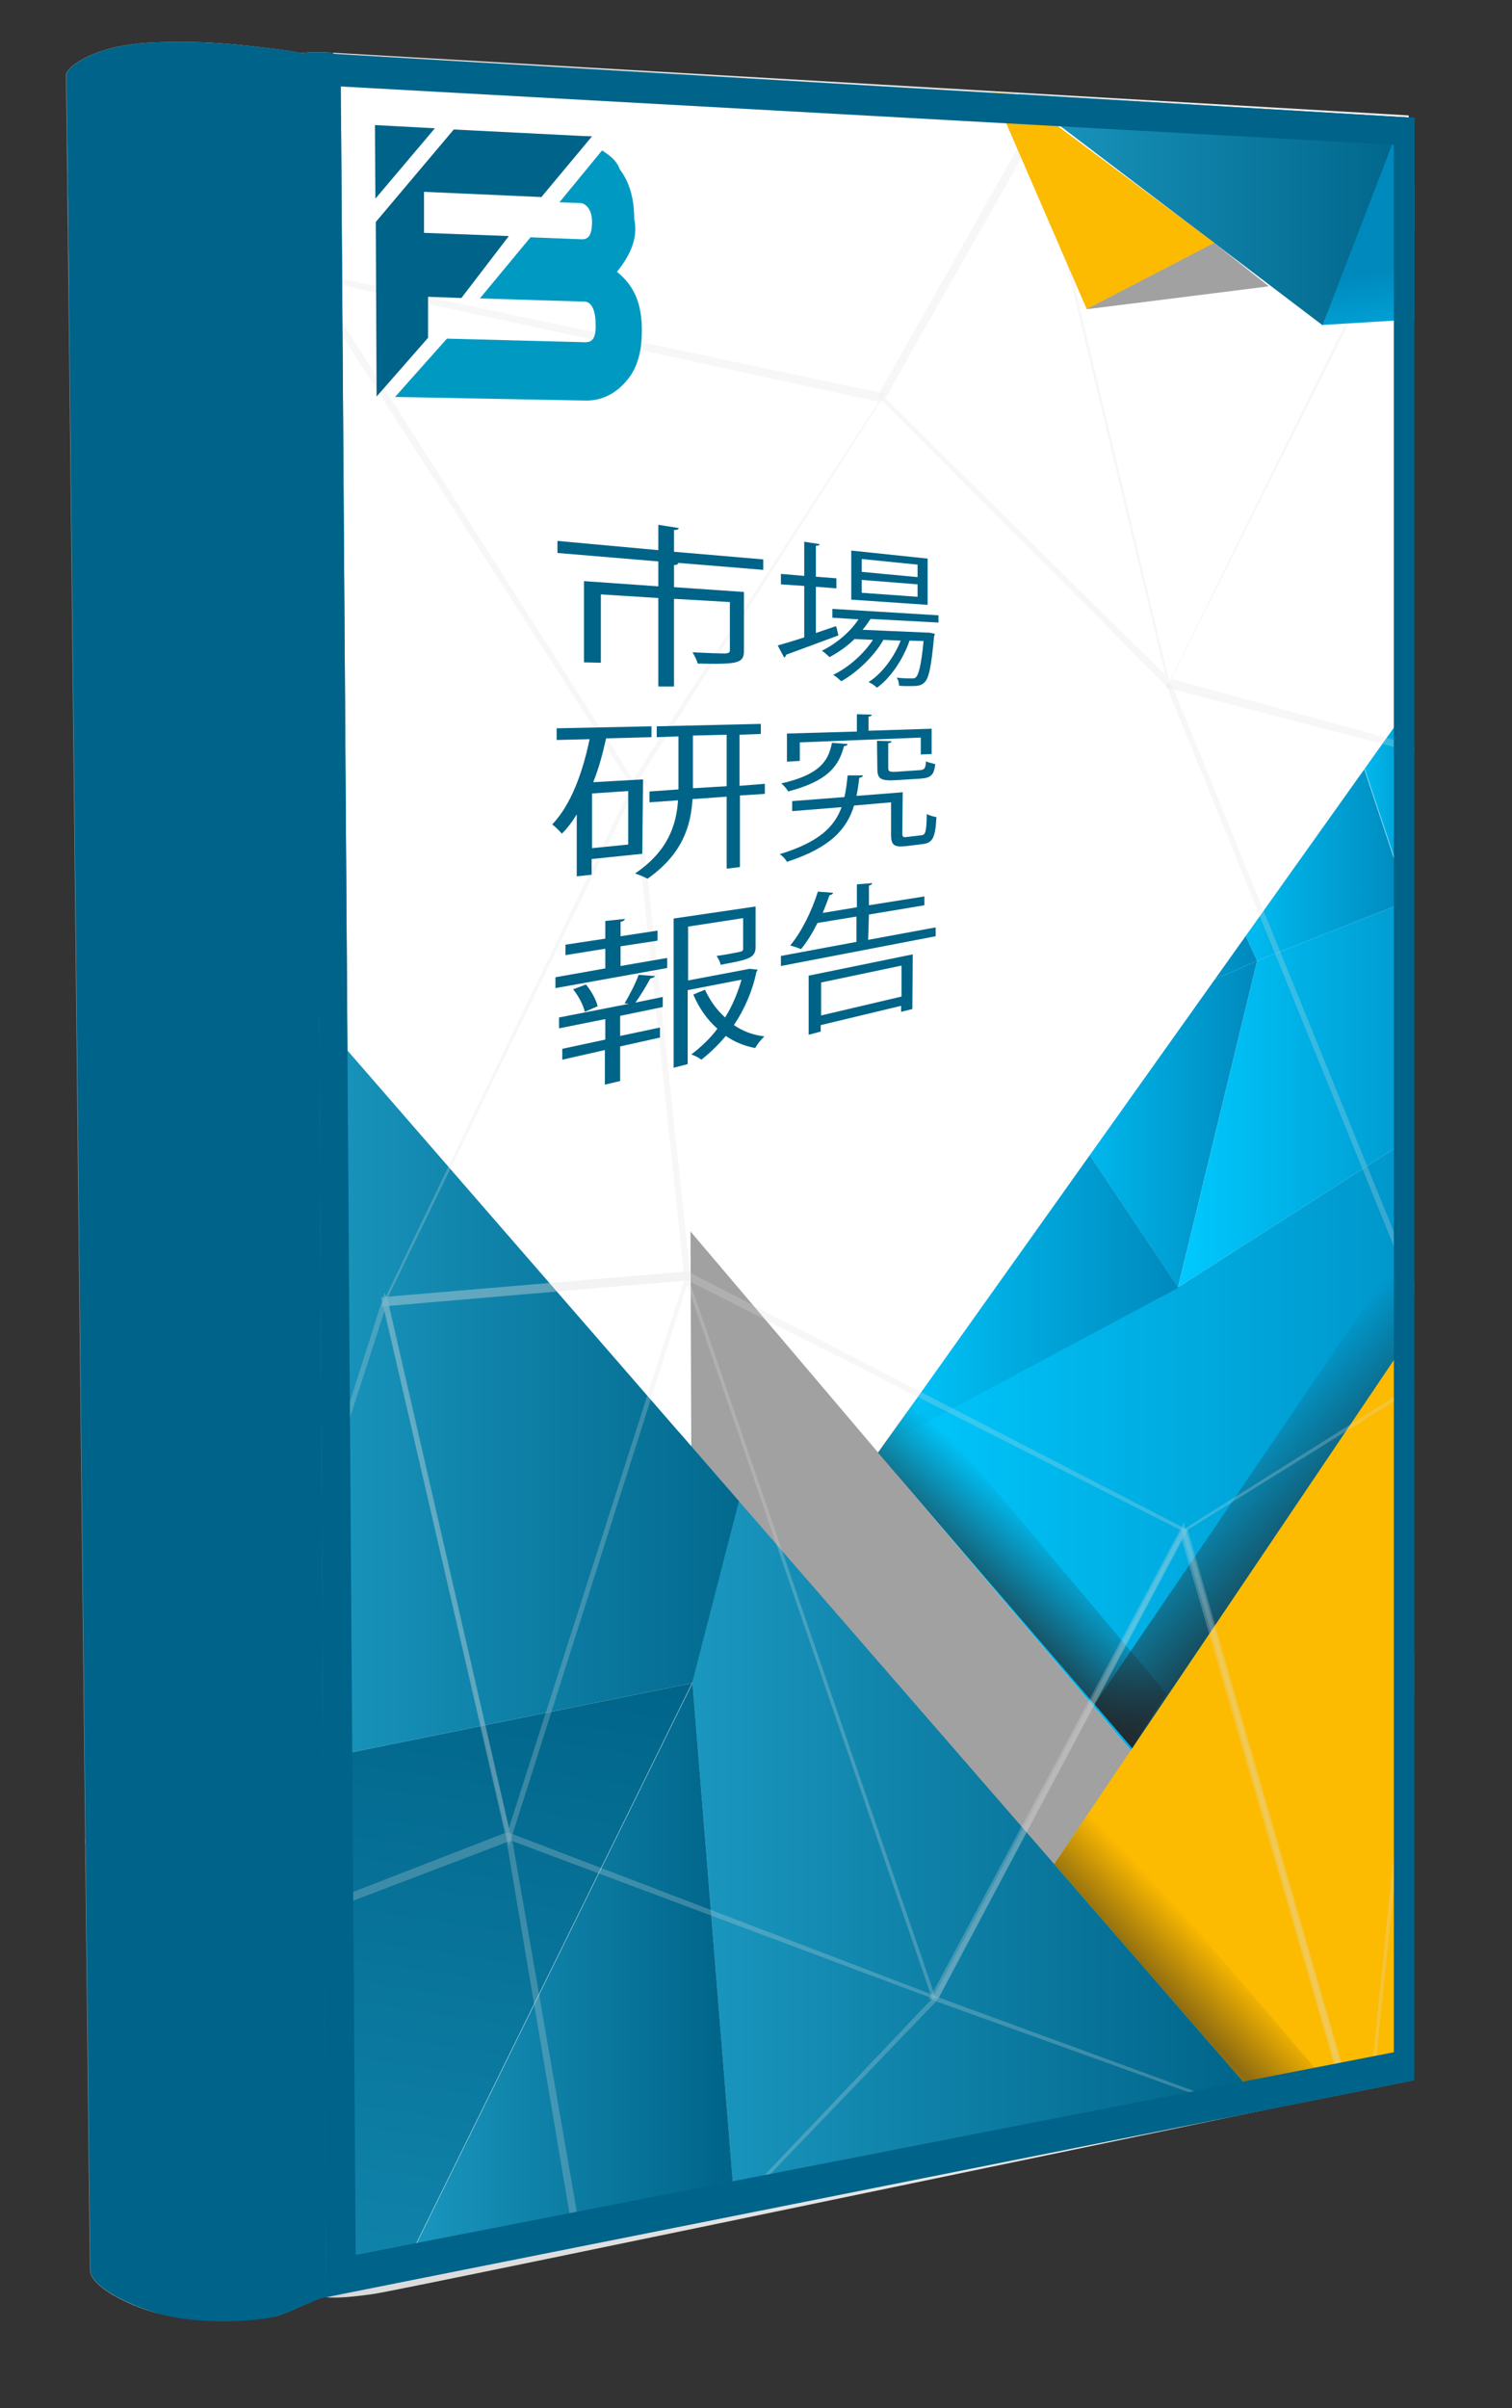<?xml version="1.0" encoding="utf-8"?>
<!-- Generator: Adobe Illustrator 27.3.1, SVG Export Plug-In . SVG Version: 6.00 Build 0)  -->
<svg version="1.1" xmlns="http://www.w3.org/2000/svg" xmlns:xlink="http://www.w3.org/1999/xlink" x="0px" y="0px"
	 viewBox="0 0 376.2 598.8" style="enable-background:new 0 0 376.2 598.8;" xml:space="preserve">
<rect x="0" y="0" width="376.2" height="598.8" fill="#333333" stroke="none"/>
<style type="text/css">
	.st0{opacity:0.4;}
	.st1{fill:url(#SVGID_1_);}
	.st2{fill:url(#SVGID_00000069392507556134051050000003998701600202253701_);}
	.st3{fill:url(#SVGID_00000106134350146123901250000001056958617837530530_);}
	.st4{fill:#006389;}
	.st5{fill:url(#SVGID_00000099620292312384429590000001170908449028237993_);}
	.st6{fill:url(#SVGID_00000156585745940375519980000014492344388705096071_);}
	.st7{fill:#FFFFFF;}
	.st8{clip-path:url(#SVGID_00000009565265259391461530000009409524782839568809_);}
	.st9{fill:url(#SVGID_00000164510053385498875300000002132074454228562878_);}
	.st10{fill:url(#SVGID_00000042714296271454158510000013737482062945113505_);}
	.st11{fill:url(#SVGID_00000088812628209186734640000014918029453935731882_);}
	.st12{fill:url(#SVGID_00000177451246419736905370000006267120776787415428_);}
	.st13{fill:url(#SVGID_00000057826363449474813640000005191420760863733400_);}
	.st14{fill:url(#SVGID_00000088845100261187468120000003881010700088475046_);}
	.st15{fill:url(#SVGID_00000029042528694290578940000009229646850035542713_);}
	.st16{fill:url(#SVGID_00000079450783859057890310000009586439680985884072_);}
	.st17{fill:url(#SVGID_00000000210190383775750270000014184183813268178080_);}
	.st18{fill:url(#SVGID_00000087392227668043480590000015924668738440287674_);}
	.st19{fill:url(#SVGID_00000093136976970453099900000017173416486074200460_);}
	.st20{fill:url(#SVGID_00000155828803385538468940000016535129612018285236_);}
	.st21{fill:url(#SVGID_00000112613599690730591820000015281361773868974227_);}
	.st22{fill:url(#SVGID_00000111903855263254404910000016626409997029565831_);}
	.st23{fill:url(#SVGID_00000109016919764143210290000011773743199799426177_);}
	.st24{fill:url(#SVGID_00000170992805172770684070000002869119809874073500_);}
	.st25{fill:url(#SVGID_00000158030546380565759530000009542359861299246503_);}
	.st26{fill:url(#SVGID_00000034088725037606269560000017889205539655290805_);}
	.st27{fill:url(#SVGID_00000018195892467276590360000000427068578401683644_);}
	.st28{fill:url(#SVGID_00000143613001189645837230000014582613321104958609_);}
	.st29{fill:url(#SVGID_00000163772240362865414960000017620192259026514083_);}
	.st30{fill:#A1A1A1;}
	.st31{fill:#FCBA00;}
	.st32{opacity:0.5;fill:url(#SVGID_00000075141903508118092280000007363197628534466985_);enable-background:new    ;}
	.st33{opacity:0.7;fill:url(#SVGID_00000071557010432357769070000004570349750757820288_);enable-background:new    ;}
	.st34{opacity:0.7;fill:url(#SVGID_00000106847484063536077890000015396775942491822234_);enable-background:new    ;}
	.st35{clip-path:url(#SVGID_00000157293518628079989670000017669047291329863863_);}
	.st36{fill:url(#SVGID_00000121989418187905367920000006870001694609026692_);}
	.st37{fill:url(#SVGID_00000171699595676712091190000003984123516181321881_);}
	.st38{fill:url(#SVGID_00000096777204526809405010000000063205073155313590_);}
	.st39{fill:url(#SVGID_00000008845330501625124820000004025777806540813711_);}
	.st40{fill:url(#SVGID_00000050637497323238672510000005217977182586433969_);}
	.st41{fill:url(#SVGID_00000145027653130789595630000010174382137846950071_);}
	.st42{fill:url(#SVGID_00000088827389846035301960000009448947108476142008_);}
	.st43{fill:url(#SVGID_00000005954106576353091330000001374282332961471639_);}
	.st44{fill:url(#SVGID_00000041287728491839150970000016830614802904777651_);}
	.st45{fill:url(#SVGID_00000129170035616231007160000000936367466664921499_);}
	.st46{fill:url(#SVGID_00000101065918082962298110000001062671346656134050_);}
	.st47{fill:url(#SVGID_00000008846618229218731660000008035040050270362022_);}
	.st48{fill:url(#SVGID_00000046336995397489518110000001058587902363509134_);}
	.st49{fill:url(#SVGID_00000137848144272191970620000003169397977205977216_);}
	.st50{fill:url(#SVGID_00000131326384431901886400000001766829379075168190_);}
	.st51{fill:url(#SVGID_00000016771251092407797640000010471917710343132576_);}
	.st52{fill:url(#SVGID_00000033327804711739262030000011806676466281748123_);}
	.st53{opacity:0.57;clip-path:url(#SVGID_00000091013128852310630600000011877222178582462363_);enable-background:new    ;}
	.st54{opacity:0.43;fill:#E2E2E1;enable-background:new    ;}
	.st55{clip-path:url(#SVGID_00000027595668411116700110000009631385396333065656_);}
	.st56{fill:url(#SVGID_00000171701209231263036110000002494869235696412344_);}
	.st57{fill:url(#SVGID_00000172438957630519075460000018012979844894531503_);}
	.st58{fill-rule:evenodd;clip-rule:evenodd;fill:#006389;}
	.st59{fill-rule:evenodd;clip-rule:evenodd;fill:#0099C1;}
	.st60{fill:url(#SVGID_00000110448340109584986930000013021863621101307790_);}
	.st61{fill:url(#SVGID_00000073693345607668052960000005927126725173227684_);}
	.st62{fill:url(#SVGID_00000116213472675770996780000000985436258671227781_);}
	.st63{fill:url(#SVGID_00000078765085478429238050000005901389921276942485_);}
	.st64{fill:url(#SVGID_00000053541765462129546620000001342796150584103555_);}
	.st65{clip-path:url(#SVGID_00000170984890622569359070000009538406971981667458_);}
	.st66{fill:url(#SVGID_00000098222422860401019560000007706999364638204833_);}
	.st67{fill:url(#SVGID_00000156566743679269324670000007133445246519288237_);}
	.st68{fill:url(#SVGID_00000177448884104782445960000001192504712927880361_);}
	.st69{fill:url(#SVGID_00000183948252378514460780000013509861251785318801_);}
	.st70{fill:url(#SVGID_00000051364193821919283090000001590269669155521190_);}
	.st71{fill:url(#SVGID_00000183217905720876635580000008526210960590733455_);}
	.st72{fill:url(#SVGID_00000091699875957961035920000013299420929508806310_);}
	.st73{fill:url(#SVGID_00000096777686720890748290000007648799762719382428_);}
	.st74{fill:url(#SVGID_00000056408607750792264680000001287244894758837425_);}
	.st75{fill:url(#SVGID_00000048484210865902729170000000527246759505313924_);}
	.st76{fill:url(#SVGID_00000024001370248409766640000006423504311564076429_);}
	.st77{fill:url(#SVGID_00000091012249846361886890000014016256560733474741_);}
	.st78{fill:url(#SVGID_00000073697647534467090550000002025863582226290355_);}
	.st79{fill:url(#SVGID_00000124853078675445917630000013545703266411655076_);}
	.st80{fill:url(#SVGID_00000025409683991094567660000008987916706032667807_);}
	.st81{fill:url(#SVGID_00000106146750291064283940000003897488536872595588_);}
	.st82{fill:url(#SVGID_00000064351102934721608510000012734489522286977415_);}
	.st83{fill:url(#SVGID_00000127728453660365077710000000542069712641494144_);}
	.st84{fill:url(#SVGID_00000091003539386404342780000005086662996415752889_);}
	.st85{fill:url(#SVGID_00000126284887428137228600000004353197507648426421_);}
	.st86{fill:url(#SVGID_00000043416898849431765300000003282783095421433769_);}
	.st87{opacity:0.5;fill:url(#SVGID_00000084503606465059101170000004978208780067540372_);enable-background:new    ;}
	.st88{opacity:0.7;fill:url(#SVGID_00000069383617316865464180000015711689169148556954_);enable-background:new    ;}
	.st89{opacity:0.7;fill:url(#SVGID_00000082354792290143602970000011808329194186265275_);enable-background:new    ;}
	.st90{clip-path:url(#SVGID_00000155144786077609932270000010191594206298985884_);}
	.st91{fill:url(#SVGID_00000117660272755294648810000013731047089981200515_);}
	.st92{fill:url(#SVGID_00000077320434434494154550000002287833111107118752_);}
	.st93{fill:url(#SVGID_00000081647233042022755410000011475742429959729830_);}
	.st94{fill:url(#SVGID_00000076575546896809110170000001976305599937405330_);}
	.st95{fill:url(#SVGID_00000010993251645732105590000016862203433199448500_);}
	.st96{fill:url(#SVGID_00000107561738799039661410000007746525748863875474_);}
	.st97{fill:url(#SVGID_00000079469583085856325340000014699316899036113822_);}
	.st98{fill:url(#SVGID_00000131359523362664898160000007947845293962815130_);}
	.st99{fill:url(#SVGID_00000173852522858474927060000006031889957400153532_);}
	.st100{fill:url(#SVGID_00000082359051045076761460000014519812442486733721_);}
	.st101{fill:url(#SVGID_00000099646211459580968050000005053419819406643099_);}
	.st102{fill:url(#SVGID_00000171695114581079777660000005692947877308436656_);}
	.st103{fill:url(#SVGID_00000106832091131368344820000002317618039394966929_);}
	.st104{fill:url(#SVGID_00000092453534387955348210000013371549378135303815_);}
	.st105{fill:url(#SVGID_00000006670956777697621490000005351178331372877237_);}
	.st106{fill:url(#SVGID_00000170255186926192138770000014128986274853147063_);}
	.st107{fill:url(#SVGID_00000108989348683895296690000017143334169271935390_);}
	.st108{opacity:0.57;clip-path:url(#SVGID_00000004522434818316674010000006331066803955459996_);enable-background:new    ;}
	.st109{clip-path:url(#SVGID_00000005258234267836970370000017300459443236694914_);}
	.st110{fill:url(#SVGID_00000148623653322697742980000010286298881192640933_);}
	.st111{fill:url(#SVGID_00000042694244401566953520000007442765922377818769_);}
	.st112{fill:url(#SVGID_00000032637983216251949720000014831185378636158869_);}
	.st113{fill:url(#SVGID_00000162337420581166428480000005194611627199025332_);}
	.st114{fill:url(#SVGID_00000121965968264355179740000006697276574987159174_);}
	.st115{fill:url(#SVGID_00000088128978648959083610000007429730658950362293_);}
	.st116{fill:url(#SVGID_00000054250890500266238600000014281340275935711378_);}
	.st117{clip-path:url(#SVGID_00000026885919680816679650000012541276250192703622_);}
	.st118{fill:url(#SVGID_00000096769441445956893510000014562956288675507096_);}
	.st119{fill:url(#SVGID_00000103236391127751211790000000380396184406126513_);}
	.st120{fill:url(#SVGID_00000040553670118009714260000005779086962242066569_);}
	.st121{fill:url(#SVGID_00000175305884586329445440000010361597477127559572_);}
	.st122{fill:url(#SVGID_00000094605664224086120460000009298673828530256546_);}
	.st123{fill:url(#SVGID_00000131366562761894628980000002216324201215747261_);}
	.st124{fill:url(#SVGID_00000071541625449276483700000012713690028816874672_);}
	.st125{fill:url(#SVGID_00000061443565702131373700000006938023278101959582_);}
	.st126{fill:url(#SVGID_00000037693310479944014960000001162253598482451867_);}
	.st127{fill:url(#SVGID_00000135660061606847856160000016545383988758360459_);}
	.st128{fill:url(#SVGID_00000008865000996653688900000013397563215578607788_);}
	.st129{fill:url(#SVGID_00000065046051715415207230000001940851725117036218_);}
	.st130{fill:url(#SVGID_00000147902588397248729820000009516474858269337229_);}
	.st131{fill:url(#SVGID_00000049184770355461782410000012741545227963685768_);}
	.st132{fill:url(#SVGID_00000149359613544555953760000013655150788709302936_);}
	.st133{fill:url(#SVGID_00000122698515360694722700000008249721226286448062_);}
	.st134{fill:url(#SVGID_00000069361218620026062340000008781306834724682124_);}
	.st135{fill:url(#SVGID_00000080893025201984222350000009007960443492138392_);}
	.st136{fill:url(#SVGID_00000047036303154220747640000003670241300037769143_);}
	.st137{fill:url(#SVGID_00000127747200629874741140000016970532514057124481_);}
	.st138{fill:url(#SVGID_00000044152397477610645950000011459966496176010681_);}
	.st139{opacity:0.5;fill:url(#SVGID_00000008139075127338691620000015885286082151892363_);enable-background:new    ;}
	.st140{opacity:0.7;fill:url(#SVGID_00000131351086884869464230000003332773481674599344_);enable-background:new    ;}
	.st141{opacity:0.7;fill:url(#SVGID_00000013186403130145798800000009066217309425790617_);enable-background:new    ;}
	.st142{clip-path:url(#SVGID_00000030478256798478766130000015689270396884600765_);}
	.st143{fill:url(#SVGID_00000139265694282607347630000018183274669667120565_);}
	.st144{fill:url(#SVGID_00000059284500586482431150000002347298847460789946_);}
	.st145{fill:url(#SVGID_00000158726327009074384540000011670755982146141119_);}
	.st146{fill:url(#SVGID_00000015331341597426785380000014809174009020278180_);}
	.st147{fill:url(#SVGID_00000078016029256633451080000005115556851681305530_);}
	.st148{fill:url(#SVGID_00000134945322376894110130000011871679769799779516_);}
	.st149{fill:url(#SVGID_00000170959182433967518440000000026109672048683670_);}
	.st150{fill:url(#SVGID_00000024705785587041293550000010809745423616638604_);}
	.st151{fill:url(#SVGID_00000078008483283336168780000002671500186850642107_);}
	.st152{fill:url(#SVGID_00000052101045129486118000000008001947874933453734_);}
	.st153{fill:url(#SVGID_00000026163574363490283520000000697769378696956322_);}
	.st154{fill:url(#SVGID_00000176014805733741787830000016822994848478156728_);}
	.st155{fill:url(#SVGID_00000029037434092076592610000005794571526913885625_);}
	.st156{fill:url(#SVGID_00000049920315504015566080000006644577633295918232_);}
	.st157{fill:url(#SVGID_00000017517632036308759410000012649886928368261017_);}
	.st158{fill:url(#SVGID_00000170994321302437874930000015989557113375371434_);}
	.st159{fill:url(#SVGID_00000114753103907392338370000003727326259633761189_);}
	.st160{opacity:0.57;clip-path:url(#SVGID_00000034792617076885277730000011970265339751933848_);enable-background:new    ;}
	.st161{clip-path:url(#SVGID_00000089545103906607550950000002711324914756450209_);}
	.st162{fill:url(#SVGID_00000109711249804868734120000007340138890451613843_);}
	.st163{fill:url(#SVGID_00000092424271143383988120000001724896281714310553_);}
	.st164{fill:url(#SVGID_00000181776911285537222090000003141338618562883487_);}
	.st165{fill:url(#SVGID_00000041272320847531172170000009326475854246610351_);}
	.st166{fill:url(#SVGID_00000182494260817766830880000002317207892195146368_);}
	.st167{fill:url(#SVGID_00000131344780868600925710000008198148669917401230_);}
	.st168{fill:url(#SVGID_00000083051622467368465550000005549798079208799883_);}
	.st169{clip-path:url(#SVGID_00000088812863212057212590000004379969689040485521_);}
	.st170{fill:url(#SVGID_00000060735231882372373950000000401948756198778029_);}
	.st171{fill:url(#SVGID_00000044857770350817554450000006071361073053843370_);}
	.st172{fill:url(#SVGID_00000168106739585632433890000000536876809447410317_);}
	.st173{fill:url(#SVGID_00000118380616146295758150000016609370316894658183_);}
	.st174{fill:url(#SVGID_00000067947109096062317590000003721100089429532042_);}
	.st175{fill:url(#SVGID_00000039814524915368213270000004270496162174980272_);}
	.st176{fill:url(#SVGID_00000176723324007790769580000008120838200792425399_);}
	.st177{fill:url(#SVGID_00000075156743739212588700000006451980115050866328_);}
	.st178{fill:url(#SVGID_00000019670282199517908440000000924952844469589684_);}
	.st179{fill:url(#SVGID_00000078043124802707957220000000139302139360101006_);}
	.st180{fill:url(#SVGID_00000083076559447444924220000017363407024277675937_);}
	.st181{fill:url(#SVGID_00000043415466957560188110000017314525345984531115_);}
	.st182{fill:url(#SVGID_00000170278694749846317360000018063486567327685037_);}
	.st183{fill:url(#SVGID_00000101065252355359687240000013823490455480852402_);}
	.st184{fill:url(#SVGID_00000160156565549591725730000001034257608790494351_);}
	.st185{fill:url(#SVGID_00000087381664598983413080000013472526099626638233_);}
	.st186{fill:url(#SVGID_00000047048039550667290990000015020341912265304728_);}
	.st187{fill:url(#SVGID_00000147200675670133983110000011623779448938968960_);}
	.st188{fill:url(#SVGID_00000012431954103384686040000015965189177742580638_);}
	.st189{fill:url(#SVGID_00000164510261532949800760000009737710551740978823_);}
	.st190{fill:url(#SVGID_00000080896333771797698030000008415256416880288437_);}
	.st191{opacity:0.5;fill:url(#SVGID_00000062193949371791550320000013490930624188631192_);enable-background:new    ;}
	.st192{opacity:0.7;fill:url(#SVGID_00000173870925717436534070000008888181164894721923_);enable-background:new    ;}
	.st193{opacity:0.7;fill:url(#SVGID_00000170264952368074139240000009613808436811284910_);enable-background:new    ;}
	.st194{clip-path:url(#SVGID_00000049909575752305235950000000592878672068503187_);}
	.st195{fill:url(#SVGID_00000100355773916771196620000002945933839557052565_);}
	.st196{fill:url(#SVGID_00000079476261291664909050000010108188026067711411_);}
	.st197{fill:url(#SVGID_00000049904744544876188050000010510189455656726709_);}
	.st198{fill:url(#SVGID_00000183209277540619093890000008750141248744001701_);}
	.st199{fill:url(#SVGID_00000044179288133742175470000009869049774719789499_);}
	.st200{fill:url(#SVGID_00000111167118146889954130000016279454032026240153_);}
	.st201{fill:url(#SVGID_00000008115237195347975320000005663677173468331455_);}
	.st202{fill:url(#SVGID_00000120530429389876513280000002825162552043889833_);}
	.st203{fill:url(#SVGID_00000027566584758710881540000015732227163303549861_);}
	.st204{fill:url(#SVGID_00000147206698436809748160000002321408400105274771_);}
	.st205{fill:url(#SVGID_00000111890103511890083260000005471527946086544554_);}
	.st206{fill:url(#SVGID_00000120539414866574211770000001326563679847978128_);}
	.st207{fill:url(#SVGID_00000124870535628290602210000017537175066122541464_);}
	.st208{fill:url(#SVGID_00000003804661317076387270000004823580285237535633_);}
	.st209{fill:url(#SVGID_00000144309524696484552410000010156981748415979162_);}
	.st210{fill:url(#SVGID_00000139294440034625084520000017582564330234876313_);}
	.st211{fill:url(#SVGID_00000060730871455953028260000009805719683185326271_);}
	.st212{opacity:0.57;clip-path:url(#SVGID_00000015344253689704778110000004890364712568081807_);enable-background:new    ;}
	.st213{clip-path:url(#SVGID_00000014595225389807894620000012058784099324703129_);}
	.st214{fill:url(#SVGID_00000059996129609725492920000009683164496998065069_);}
	.st215{fill:url(#SVGID_00000155104977776533960210000010261130563712993961_);}
	.st216{enable-background:new    ;}
	.st217{fill:#006388;}
	.st218{fill:#006389;stroke:#006389;stroke-width:2;stroke-miterlimit:10;}
</style>
<g id="Background">
</g>
<g id="Objects">
	<g>
		<g>
			<g class="st0">
				<g>
					
						<linearGradient id="SVGID_1_" gradientUnits="userSpaceOnUse" x1="19.335" y1="273.711" x2="19.37" y2="273.711" gradientTransform="matrix(1 -1.100000e-02 5.300000e-03 0.483 0.378 340.594)">
						<stop  offset="0" style="stop-color:#908E8F"/>
						<stop  offset="2.347420e-02" style="stop-color:#E1E0E1"/>
						<stop  offset="7.689580e-02" style="stop-color:#D6D6D6"/>
						<stop  offset="9.549170e-02" style="stop-color:#DDDDDD"/>
						<stop  offset="0.123" style="stop-color:#F2F2F2"/>
						<stop  offset="0.123" style="stop-color:#F2F2F2"/>
						<stop  offset="0.133" style="stop-color:#EDEDED"/>
						<stop  offset="0.146" style="stop-color:#DDDDDD"/>
						<stop  offset="0.16" style="stop-color:#C4C3C3"/>
						<stop  offset="0.164" style="stop-color:#BCBBBB"/>
						<stop  offset="0.197" style="stop-color:#DBDADB"/>
						<stop  offset="1" style="stop-color:#F1F0F1"/>
					</linearGradient>
					<path class="st1" d="M21,457.7C21,457.7,21,457.7,21,457.7c0,0.2,0.2,11.8,0.4,30C21.2,472.1,21.1,461.1,21,457.7z"/>
				</g>
				<g>
					
						<linearGradient id="SVGID_00000078763872843526130840000008018634575301611425_" gradientUnits="userSpaceOnUse" x1="16.98" y1="246.491" x2="350.033" y2="246.491" gradientTransform="matrix(1 -1.100000e-02 5.300000e-03 0.483 0.378 340.594)">
						<stop  offset="0" style="stop-color:#908E8F"/>
						<stop  offset="2.347420e-02" style="stop-color:#E1E0E1"/>
						<stop  offset="7.689580e-02" style="stop-color:#D6D6D6"/>
						<stop  offset="9.549170e-02" style="stop-color:#DDDDDD"/>
						<stop  offset="0.123" style="stop-color:#F2F2F2"/>
						<stop  offset="0.123" style="stop-color:#F2F2F2"/>
						<stop  offset="0.133" style="stop-color:#EDEDED"/>
						<stop  offset="0.146" style="stop-color:#DDDDDD"/>
						<stop  offset="0.16" style="stop-color:#C4C3C3"/>
						<stop  offset="0.164" style="stop-color:#BCBBBB"/>
						<stop  offset="0.197" style="stop-color:#DBDADB"/>
						<stop  offset="1" style="stop-color:#F1F0F1"/>
					</linearGradient>
					<path style="fill:url(#SVGID_00000078763872843526130840000008018634575301611425_);" d="M41.9,454.7
						c14.4-0.4,24.6,0.6,29.9,0.6c5.3,0,6.9,0.4,6.9,0.4s2-0.2,7.7-0.1c5.7,0.1,262.3,5.9,263.6,5.9l0-0.9c0,0-257.8-5.8-263.6-5.9
						c-5.7-0.1-7.7,0.1-7.7,0.1s-1.4-0.2-7-0.5c-5.2-0.2-15.3-1-29.8-0.6c-14.4,0.4-21,3.1-20.8,4c0,0,0,0.3,0,0.8
						C21,457.7,27.6,455.1,41.9,454.7z"/>
				</g>
			</g>
		</g>
		<g>
			<g>
				
					<linearGradient id="SVGID_00000069386949232507452230000008437631145195809978_" gradientUnits="userSpaceOnUse" x1="16.891" y1="297.65" x2="355.042" y2="297.65" gradientTransform="matrix(1 -1.100000e-02 1.100000e-02 1 -3.071 -3.469)">
					<stop  offset="0" style="stop-color:#908E8F"/>
					<stop  offset="9.567520e-02" style="stop-color:#D6D6D6"/>
					<stop  offset="0.109" style="stop-color:#DDDDDD"/>
					<stop  offset="0.123" style="stop-color:#EBEBEB"/>
					<stop  offset="0.138" style="stop-color:#E5E5E5"/>
					<stop  offset="0.156" style="stop-color:#D6D6D6"/>
					<stop  offset="0.175" style="stop-color:#BCBCBC"/>
					<stop  offset="0.176" style="stop-color:#BBBBBB"/>
					<stop  offset="0.197" style="stop-color:#DBDADB"/>
					<stop  offset="1" style="stop-color:#F1F0F1"/>
				</linearGradient>
				<path style="fill:url(#SVGID_00000069386949232507452230000008437631145195809978_);" d="M350.5,28.7l1.3,488.2
					c0,0-251.1,52.4-258.8,53.5c-7.7,1.1-10.7,1-12,0.8c-1.3-0.2-7.5,3.2-11.8,4.6c-4.3,1.4-24.2,1.3-31.5-1
					c-7.4-2.3-15.1-6.5-15.3-10.2c-0.2-3.7-5.8-544.1-6-545.9c-0.1-1.8,6.5-7.4,21.1-8.1c14.7-0.7,24.9,0.9,30.3,1.5
					c5.3,0.6,7.1,1.1,7.1,1.1s2-0.4,7.8-0.1C88.7,13.4,350.5,28.7,350.5,28.7z"/>
				<path class="st4" d="M94,567.3c-7.7,1.1-11.5,4-12.9,3.9c-1.3-0.2-7.5,3.2-11.8,4.6c-4.3,1.4-20.5,2.7-31.5-1
					c-7.3-2.4-15.1-6.5-15.3-10.2c-0.2-3.7-5.8-544.1-6-545.9c-0.1-1.8,6.5-7.4,21.1-8.1c14.7-0.7,24.9,0.9,30.3,1.5
					c5.3,0.6,7.1,1.1,7.1,1.1s2-0.4,7.8-0.1C88.7,13.4,101.6,566.2,94,567.3z"/>
				<g>
					
						<linearGradient id="SVGID_00000120551994476070023530000012042977401560962748_" gradientUnits="userSpaceOnUse" x1="19.336" y1="53.811" x2="19.37" y2="53.811" gradientTransform="matrix(1 -1.100000e-02 1.100000e-02 1 -3.071 -3.469)">
						<stop  offset="0" style="stop-color:#908E8F"/>
						<stop  offset="2.347420e-02" style="stop-color:#E1E0E1"/>
						<stop  offset="7.689580e-02" style="stop-color:#D6D6D6"/>
						<stop  offset="9.549170e-02" style="stop-color:#DDDDDD"/>
						<stop  offset="0.123" style="stop-color:#F2F2F2"/>
						<stop  offset="0.123" style="stop-color:#F2F2F2"/>
						<stop  offset="0.133" style="stop-color:#EDEDED"/>
						<stop  offset="0.146" style="stop-color:#DDDDDD"/>
						<stop  offset="0.16" style="stop-color:#C4C3C3"/>
						<stop  offset="0.164" style="stop-color:#BCBBBB"/>
						<stop  offset="0.197" style="stop-color:#DBDADB"/>
						<stop  offset="1" style="stop-color:#F1F0F1"/>
					</linearGradient>
					<path style="fill:url(#SVGID_00000120551994476070023530000012042977401560962748_);" d="M16.5,18.6
						C16.5,18.6,16.5,18.7,16.5,18.6c0,0.5,0.3,24.8,0.7,63C16.9,48.9,16.6,25.8,16.5,18.6z"/>
				</g>
				<g>
					
						<linearGradient id="SVGID_00000129916992623913365920000002919606729789571490_" gradientUnits="userSpaceOnUse" x1="19.279" y1="295.771" x2="19.37" y2="295.771" gradientTransform="matrix(1 -1.100000e-02 1.100000e-02 1 -3.071 -3.469)">
						<stop  offset="0" style="stop-color:#908E8F"/>
						<stop  offset="2.347420e-02" style="stop-color:#E1E0E1"/>
						<stop  offset="7.689580e-02" style="stop-color:#D6D6D6"/>
						<stop  offset="9.549170e-02" style="stop-color:#DDDDDD"/>
						<stop  offset="0.123" style="stop-color:#F2F2F2"/>
						<stop  offset="0.123" style="stop-color:#F2F2F2"/>
						<stop  offset="0.133" style="stop-color:#EDEDED"/>
						<stop  offset="0.146" style="stop-color:#DDDDDD"/>
						<stop  offset="0.16" style="stop-color:#C4C3C3"/>
						<stop  offset="0.164" style="stop-color:#BCBBBB"/>
						<stop  offset="0.197" style="stop-color:#DBDADB"/>
						<stop  offset="1" style="stop-color:#F1F0F1"/>
					</linearGradient>
					<path style="fill:url(#SVGID_00000129916992623913365920000002919606729789571490_);" d="M21.7,498.2
						C20.6,392.3,18.4,190,17.3,85.9C18.4,191.2,20.6,393.5,21.7,498.2z"/>
				</g>
				<g>
					<g>
						<polyline class="st7" points="346.8,36 346.8,510.3 88.5,560.7 84.8,21.5 346.8,36 						"/>
						<g>
							<g>
								<defs>
									<polygon id="SVGID_00000004514092580110362120000016596424187712046527_" points="351.1,174.9 218.5,361.2 351.1,517.4 
																			"/>
								</defs>
								<clipPath id="SVGID_00000118370753674985590430000017510365330130758554_">
									<use xlink:href="#SVGID_00000004514092580110362120000016596424187712046527_"  style="overflow:visible;"/>
								</clipPath>
								<g style="clip-path:url(#SVGID_00000118370753674985590430000017510365330130758554_);">
									
										<linearGradient id="SVGID_00000054264901597485374640000002196432155614087315_" gradientUnits="userSpaceOnUse" x1="408.487" y1="195.85" x2="365.31" y2="287.418" gradientTransform="matrix(1 0 0 -1 0 568.005)">
										<stop  offset="0" style="stop-color:#00CAFF"/>
										<stop  offset="0.435" style="stop-color:#00ACE1"/>
										<stop  offset="1" style="stop-color:#0089BD"/>
									</linearGradient>
									<path style="fill:url(#SVGID_00000054264901597485374640000002196432155614087315_);" d="M351.1,282.9l34.6,76.6
										l-10.4-93.2L351.1,282.9z"/>
									
										<linearGradient id="SVGID_00000171714625650426917470000007710322935519373751_" gradientUnits="userSpaceOnUse" x1="343.8" y1="169.12" x2="396.771" y2="169.12" gradientTransform="matrix(1 0 0 -1 0 568.005)">
										<stop  offset="0" style="stop-color:#00CAFF"/>
										<stop  offset="0.435" style="stop-color:#00ACE1"/>
										<stop  offset="1" style="stop-color:#0089BD"/>
									</linearGradient>
									<path style="fill:url(#SVGID_00000171714625650426917470000007710322935519373751_);" d="M396.8,437.8l-11-78.2l-42.6,19
										l50.8,59.6L396.8,437.8z"/>
									
										<linearGradient id="SVGID_00000042724901823889879420000002697601046346331029_" gradientUnits="userSpaceOnUse" x1="227.903" y1="350.896" x2="257.484" y2="350.896" gradientTransform="matrix(1 0 0 -1 0 568.005)">
										<stop  offset="0" style="stop-color:#00CAFF"/>
										<stop  offset="0.435" style="stop-color:#00ACE1"/>
										<stop  offset="1" style="stop-color:#0089BD"/>
									</linearGradient>
									<path style="fill:url(#SVGID_00000042724901823889879420000002697601046346331029_);" d="M257,170.3l-29.9,0.4l28.5,93.1
										L257,170.3z"/>
									
										<linearGradient id="SVGID_00000165943203199247747970000007777438475942344341_" gradientUnits="userSpaceOnUse" x1="255.86" y1="351.185" x2="296.798" y2="351.185" gradientTransform="matrix(1 0 0 -1 0 568.005)">
										<stop  offset="0" style="stop-color:#00CAFF"/>
										<stop  offset="0.435" style="stop-color:#00ACE1"/>
										<stop  offset="1" style="stop-color:#0089BD"/>
									</linearGradient>
									<path style="fill:url(#SVGID_00000165943203199247747970000007777438475942344341_);" d="M296.1,169.7l-39.1,0.6l-1.4,93.6
										L296.1,169.7z"/>
									
										<linearGradient id="SVGID_00000167358808615809549570000018340445803172861094_" gradientUnits="userSpaceOnUse" x1="332.659" y1="371.596" x2="360.389" y2="371.596" gradientTransform="matrix(1 0 0 -1 0 568.005)">
										<stop  offset="0" style="stop-color:#00CAFF"/>
										<stop  offset="0.435" style="stop-color:#00ACE1"/>
										<stop  offset="1" style="stop-color:#0089BD"/>
									</linearGradient>
									<path style="fill:url(#SVGID_00000167358808615809549570000018340445803172861094_);" d="M360.5,168.8l-28.3,0.4l18.3,54.8
										L360.5,168.8z"/>
									
										<linearGradient id="SVGID_00000029028412953070470490000011930328954859774386_" gradientUnits="userSpaceOnUse" x1="255.859" y1="330.638" x2="312.945" y2="330.638" gradientTransform="matrix(1 0 0 -1 0 568.005)">
										<stop  offset="0" style="stop-color:#00CAFF"/>
										<stop  offset="0.435" style="stop-color:#00ACE1"/>
										<stop  offset="1" style="stop-color:#0089BD"/>
									</linearGradient>
									<path style="fill:url(#SVGID_00000029028412953070470490000011930328954859774386_);" d="M255.6,263.9l57.2-25l-12.9-28.1
										L255.6,263.9z"/>
									
										<linearGradient id="SVGID_00000004514115458727576930000001077106773555332742_" gradientUnits="userSpaceOnUse" x1="255.859" y1="351.275" x2="308.172" y2="351.275" gradientTransform="matrix(1 0 0 -1 0 568.005)">
										<stop  offset="0" style="stop-color:#00CAFF"/>
										<stop  offset="0.435" style="stop-color:#00ACE1"/>
										<stop  offset="1" style="stop-color:#0089BD"/>
									</linearGradient>
									<path style="fill:url(#SVGID_00000004514115458727576930000001077106773555332742_);" d="M296.1,169.7l-40.5,94.2
										l44.3-53.1l8.3-41.3L296.1,169.7z"/>
									
										<linearGradient id="SVGID_00000120526450771126739400000016500427693037402511_" gradientUnits="userSpaceOnUse" x1="300.004" y1="343.116" x2="350.483" y2="343.116" gradientTransform="matrix(1 0 0 -1 0 568.005)">
										<stop  offset="0" style="stop-color:#00CAFF"/>
										<stop  offset="0.435" style="stop-color:#00ACE1"/>
										<stop  offset="1" style="stop-color:#0089BD"/>
									</linearGradient>
									<path style="fill:url(#SVGID_00000120526450771126739400000016500427693037402511_);" d="M312.8,238.9l37.6-14.9
										l-50.5-13.2L312.8,238.9z"/>
									
										<linearGradient id="SVGID_00000135669504977742922610000005411099011333061050_" gradientUnits="userSpaceOnUse" x1="300.004" y1="371.387" x2="350.483" y2="371.387" gradientTransform="matrix(1 0 0 -1 0 568.005)">
										<stop  offset="0" style="stop-color:#00CAFF"/>
										<stop  offset="0.435" style="stop-color:#00ACE1"/>
										<stop  offset="1" style="stop-color:#0089BD"/>
									</linearGradient>
									<path style="fill:url(#SVGID_00000135669504977742922610000005411099011333061050_);" d="M332.1,169.2l-23.9,0.4l-8.3,41.3
										l50.5,13.2L332.1,169.2z"/>
									
										<linearGradient id="SVGID_00000057144225788312603370000001942035409362223272_" gradientUnits="userSpaceOnUse" x1="255.859" y1="288.435" x2="312.945" y2="288.435" gradientTransform="matrix(1 0 0 -1 0 568.005)">
										<stop  offset="0" style="stop-color:#00CAFF"/>
										<stop  offset="0.435" style="stop-color:#00ACE1"/>
										<stop  offset="1" style="stop-color:#0089BD"/>
									</linearGradient>
									<path style="fill:url(#SVGID_00000057144225788312603370000001942035409362223272_);" d="M255.6,263.9l57.2-25l-19.7,81.2
										L255.6,263.9z"/>
									
										<linearGradient id="SVGID_00000176726810359304353580000009280548327749248414_" gradientUnits="userSpaceOnUse" x1="292.958" y1="323.514" x2="375.492" y2="323.514" gradientTransform="matrix(1 0 0 -1 0 568.005)">
										<stop  offset="0" style="stop-color:#00CAFF"/>
										<stop  offset="0.435" style="stop-color:#00ACE1"/>
										<stop  offset="1" style="stop-color:#0089BD"/>
									</linearGradient>
									<path style="fill:url(#SVGID_00000176726810359304353580000009280548327749248414_);" d="M360.5,168.8L360.5,168.8
										L350.4,224l-37.6,14.9l-19.7,81.2l58-37.2l24.2-16.6L360.5,168.8z"/>
									
										<radialGradient id="SVGID_00000056390187988655847420000001395543606132175489_" cx="-4059.519" cy="-12186.674" r="111.762" gradientTransform="matrix(1.098 0 0 -1.522 4773.935 -18135.996)" gradientUnits="userSpaceOnUse">
										<stop  offset="0" style="stop-color:#24B0E6"/>
										<stop  offset="5.300000e-02" style="stop-color:#24A8DF"/>
										<stop  offset="0.705" style="stop-color:#2A4E8C"/>
										<stop  offset="1" style="stop-color:#2C2A6B"/>
									</radialGradient>
									<path style="fill:url(#SVGID_00000056390187988655847420000001395543606132175489_);" d="M327.8,448.8l0-18.1l-15.6,20.6
										L327.8,448.8z"/>
									
										<linearGradient id="SVGID_00000023251137775615859730000004687030374412574125_" gradientUnits="userSpaceOnUse" x1="327.998" y1="128.193" x2="338.489" y2="128.193" gradientTransform="matrix(1 0 0 -1 0 568.005)">
										<stop  offset="0" style="stop-color:#00CAFF"/>
										<stop  offset="0.435" style="stop-color:#00ACE1"/>
										<stop  offset="1" style="stop-color:#0089BD"/>
									</linearGradient>
									<path style="fill:url(#SVGID_00000023251137775615859730000004687030374412574125_);" d="M338.1,447.2l-10.3-16.4l0,18.1
										L338.1,447.2z"/>
									
										<linearGradient id="SVGID_00000176746525896468594110000010589038191090641025_" gradientUnits="userSpaceOnUse" x1="327.993" y1="158.785" x2="394.078" y2="158.785" gradientTransform="matrix(1 0 0 -1 0 568.005)">
										<stop  offset="0" style="stop-color:#00CAFF"/>
										<stop  offset="0.435" style="stop-color:#00ACE1"/>
										<stop  offset="1" style="stop-color:#0089BD"/>
									</linearGradient>
									<path style="fill:url(#SVGID_00000176746525896468594110000010589038191090641025_);" d="M394,438.2l-50.8-59.6l-15.3,52.2
										l55.8,9.1L394,438.2z"/>
									
										<linearGradient id="SVGID_00000000925812432828063680000004346613503652410524_" gradientUnits="userSpaceOnUse" x1="327.994" y1="129.019" x2="383.81" y2="129.019" gradientTransform="matrix(1 0 0 -1 0 568.005)">
										<stop  offset="0" style="stop-color:#00CAFF"/>
										<stop  offset="0.435" style="stop-color:#00ACE1"/>
										<stop  offset="1" style="stop-color:#0089BD"/>
									</linearGradient>
									<path style="fill:url(#SVGID_00000000925812432828063680000004346613503652410524_);" d="M383.7,439.9l-55.8-9.1l10.3,16.4
										L383.7,439.9z"/>
									
										<linearGradient id="SVGID_00000083768114060478408100000013469103676144863872_" gradientUnits="userSpaceOnUse" x1="217.937" y1="154.679" x2="230.757" y2="154.679" gradientTransform="matrix(1 0 0 -1 0 568.005)">
										<stop  offset="0" style="stop-color:#00CAFF"/>
										<stop  offset="0.435" style="stop-color:#00ACE1"/>
										<stop  offset="1" style="stop-color:#0089BD"/>
									</linearGradient>
									<path style="fill:url(#SVGID_00000083768114060478408100000013469103676144863872_);" d="M218,466.5l12.3-2l-11.7-104.4
										l-0.8,2.2L218,466.5z"/>
									
										<linearGradient id="SVGID_00000062155388735519899680000010221329323825032126_" gradientUnits="userSpaceOnUse" x1="218.724" y1="302.568" x2="255.87" y2="302.568" gradientTransform="matrix(1 0 0 -1 0 568.005)">
										<stop  offset="0" style="stop-color:#00CAFF"/>
										<stop  offset="0.435" style="stop-color:#00ACE1"/>
										<stop  offset="1" style="stop-color:#0089BD"/>
									</linearGradient>
									<path style="fill:url(#SVGID_00000062155388735519899680000010221329323825032126_);" d="M227.1,170.8l-8.6,189.4
										l37.1-96.2L227.1,170.8z"/>
									
										<linearGradient id="SVGID_00000154414996460384531780000004910342613592609158_" gradientUnits="userSpaceOnUse" x1="218.256" y1="194.252" x2="385.848" y2="194.252" gradientTransform="matrix(1 0 0 -1 0 568.005)">
										<stop  offset="0" style="stop-color:#00CAFF"/>
										<stop  offset="0.435" style="stop-color:#00ACE1"/>
										<stop  offset="1" style="stop-color:#0089BD"/>
									</linearGradient>
									<path style="fill:url(#SVGID_00000154414996460384531780000004910342613592609158_);" d="M351.1,282.9l-58,37.2l-74.7,39.9
										l11.7,104.4l6.5-1l62.7-10.1l12.8-2.1l15.6-20.6l15.3-52.2l42.6-19L351.1,282.9z"/>
									
										<linearGradient id="SVGID_00000013189013069701726940000003943921380031223185_" gradientUnits="userSpaceOnUse" x1="218.721" y1="255.997" x2="293.313" y2="255.997" gradientTransform="matrix(1 0 0 -1 0 568.005)">
										<stop  offset="0" style="stop-color:#00CAFF"/>
										<stop  offset="0.435" style="stop-color:#00ACE1"/>
										<stop  offset="1" style="stop-color:#0089BD"/>
									</linearGradient>
									<path style="fill:url(#SVGID_00000013189013069701726940000003943921380031223185_);" d="M293.2,320.2l-37.6-56.3
										l-37.1,96.2L293.2,320.2z"/>
									
										<linearGradient id="SVGID_00000119814503825796091240000001865481574232425092_" gradientUnits="userSpaceOnUse" x1="217.431" y1="301.458" x2="227.185" y2="301.458" gradientTransform="matrix(1 0 0 -1 0 568.005)">
										<stop  offset="0" style="stop-color:#00CAFF"/>
										<stop  offset="0.435" style="stop-color:#00ACE1"/>
										<stop  offset="1" style="stop-color:#0089BD"/>
									</linearGradient>
									<path style="fill:url(#SVGID_00000119814503825796091240000001865481574232425092_);" d="M217.7,362.3l0.8-2.2l8.6-189.4
										l-9.1,0.1l-0.8,0L217.7,362.3z"/>
									
										<linearGradient id="SVGID_00000020361685724792512020000001560803030336821671_" gradientUnits="userSpaceOnUse" x1="360.343" y1="265.017" x2="399.232" y2="265.017" gradientTransform="matrix(1 0 0 -1 0 568.005)">
										<stop  offset="0" style="stop-color:#00CAFF"/>
										<stop  offset="0.435" style="stop-color:#00ACE1"/>
										<stop  offset="1" style="stop-color:#0089BD"/>
									</linearGradient>
									<path style="fill:url(#SVGID_00000020361685724792512020000001560803030336821671_);" d="M392.2,168.3l-30.2,0.4l-1.4,0
										l14.9,97.6l10.4,93.2l11,78.2l1.4-0.2l0.7-3l0-54.2l0-21.3l0.1-68.9l0-39.9l0-23.4l0-41.9l0-10.7l0-5.9L392.2,168.3z"/>
								</g>
							</g>
							<path class="st30" d="M351.1,517.4L351.1,517.4l-178.4,35.5l-0.9-246.7L351.1,517.4z"/>
							<path class="st31" d="M351.1,331.8l0,185.6l-144.6,28.8L351.1,331.8z"/>
							
								<linearGradient id="SVGID_00000098904707234067351790000003437836917806757509_" gradientUnits="userSpaceOnUse" x1="-25240.658" y1="8314.316" x2="-25228.947" y2="8326.537" gradientTransform="matrix(0 -1 1 0 -8023.433 -24744.356)">
								<stop  offset="0" style="stop-color:#231F20"/>
								<stop  offset="9.000000e-02" style="stop-color:#231F20;stop-opacity:0.91"/>
								<stop  offset="1" style="stop-color:#231F20;stop-opacity:0"/>
							</linearGradient>
							
								<path style="opacity:0.5;fill:url(#SVGID_00000098904707234067351790000003437836917806757509_);enable-background:new    ;" d="
								M271.7,449.6l-9.4,13.9l53,61L333,521L271.7,449.6z"/>
							
								<linearGradient id="SVGID_00000052814667928801769040000015845773192914284160_" gradientUnits="userSpaceOnUse" x1="328.782" y1="183.898" x2="303.507" y2="210.216" gradientTransform="matrix(1 0 0 -1 0 568.005)">
								<stop  offset="0" style="stop-color:#231F20"/>
								<stop  offset="9.000000e-02" style="stop-color:#231F20;stop-opacity:0.91"/>
								<stop  offset="1" style="stop-color:#231F20;stop-opacity:0"/>
							</linearGradient>
							
								<path style="opacity:0.7;fill:url(#SVGID_00000052814667928801769040000015845773192914284160_);enable-background:new    ;" d="
								M272.4,423.7l9.3,11l69.4-102.9l0-23.9L272.4,423.7z"/>
							
								<linearGradient id="SVGID_00000165941134529770619500000012494157889354509193_" gradientUnits="userSpaceOnUse" x1="247.233" y1="168.82" x2="262.816" y2="185.075" gradientTransform="matrix(1 0 0 -1 0 568.005)">
								<stop  offset="0" style="stop-color:#231F20"/>
								<stop  offset="9.000000e-02" style="stop-color:#231F20;stop-opacity:0.91"/>
								<stop  offset="1" style="stop-color:#231F20;stop-opacity:0"/>
							</linearGradient>
							
								<path style="opacity:0.7;fill:url(#SVGID_00000165941134529770619500000012494157889354509193_);enable-background:new    ;" d="
								M290.2,421.1l-8.5,13.6l-63.3-73.5l9.8-13.8L290.2,421.1z"/>
							<g>
								<defs>
									<polygon id="SVGID_00000137837281989909652070000017326786062802199179_" points="79.4,253.1 81.1,571.2 315.3,524.5 
																			"/>
								</defs>
								<clipPath id="SVGID_00000098933571985285804690000010269783322758158271_">
									<use xlink:href="#SVGID_00000137837281989909652070000017326786062802199179_"  style="overflow:visible;"/>
								</clipPath>
								<g style="clip-path:url(#SVGID_00000098933571985285804690000010269783322758158271_);">
									
										<linearGradient id="SVGID_00000143601850795618197300000006371756899863645109_" gradientUnits="userSpaceOnUse" x1="296.13" y1="181.853" x2="313.253" y2="181.853" gradientTransform="matrix(1 0 0 -1 0 568.005)">
										<stop  offset="0" style="stop-color:#1B99C1"/>
										<stop  offset="0.353" style="stop-color:#1185AC"/>
										<stop  offset="1" style="stop-color:#006388"/>
									</linearGradient>
									<path style="fill:url(#SVGID_00000143601850795618197300000006371756899863645109_);" d="M312.9,342.8l-17.3,86.8L313,428
										L312.9,342.8z"/>
									
										<linearGradient id="SVGID_00000062169257752326902570000016562387938675351729_" gradientUnits="userSpaceOnUse" x1="296.131" y1="126.885" x2="313.273" y2="126.885" gradientTransform="matrix(1 0 0 -1 0 568.005)">
										<stop  offset="0" style="stop-color:#1B99C1"/>
										<stop  offset="0.353" style="stop-color:#1185AC"/>
										<stop  offset="1" style="stop-color:#006388"/>
									</linearGradient>
									<path style="fill:url(#SVGID_00000062169257752326902570000016562387938675351729_);" d="M313,428l-17.4,1.6l17.4,24.7
										L313,428z"/>
									
										<linearGradient id="SVGID_00000150076012831380974750000000353696732802545817_" gradientUnits="userSpaceOnUse" x1="250.882" y1="196.262" x2="296.15" y2="196.262" gradientTransform="matrix(1 0 0 -1 0 568.005)">
										<stop  offset="0" style="stop-color:#1B99C1"/>
										<stop  offset="0.353" style="stop-color:#1185AC"/>
										<stop  offset="1" style="stop-color:#006388"/>
									</linearGradient>
									<path style="fill:url(#SVGID_00000150076012831380974750000000353696732802545817_);" d="M250.9,335.6l44.6,93.9L282.4,314
										L250.9,335.6z"/>
									
										<linearGradient id="SVGID_00000079447185195515583100000010202960973111519671_" gradientUnits="userSpaceOnUse" x1="282.516" y1="206.257" x2="313.191" y2="206.257" gradientTransform="matrix(1 0 0 -1 0 568.005)">
										<stop  offset="0" style="stop-color:#00CAFF"/>
										<stop  offset="0.435" style="stop-color:#00ACE1"/>
										<stop  offset="1" style="stop-color:#0089BD"/>
									</linearGradient>
									<path style="fill:url(#SVGID_00000079447185195515583100000010202960973111519671_);" d="M312.9,294l-30.5,20l13.2,115.6
										l17.3-86.8L312.9,294z"/>
									
										<linearGradient id="SVGID_00000038395233395061512080000012796106828087967108_" gradientUnits="userSpaceOnUse" x1="199.683" y1="268.57" x2="250.879" y2="268.57" gradientTransform="matrix(1 0 0 -1 0 568.005)">
										<stop  offset="0" style="stop-color:#1B99C1"/>
										<stop  offset="0.353" style="stop-color:#1185AC"/>
										<stop  offset="1" style="stop-color:#006388"/>
									</linearGradient>
									<path style="fill:url(#SVGID_00000038395233395061512080000012796106828087967108_);" d="M199.1,282.5l51.8,53.1l-1.7-72.4
										L199.1,282.5z"/>
									
										<linearGradient id="SVGID_00000087401072549005681100000004781623657025360553_" gradientUnits="userSpaceOnUse" x1="249.263" y1="268.57" x2="282.545" y2="268.57" gradientTransform="matrix(1 0 0 -1 0 568.005)">
										<stop  offset="0" style="stop-color:#1B99C1"/>
										<stop  offset="0.353" style="stop-color:#1185AC"/>
										<stop  offset="1" style="stop-color:#006388"/>
									</linearGradient>
									<path style="fill:url(#SVGID_00000087401072549005681100000004781623657025360553_);" d="M250.9,335.6l31.4-21.7
										l-33.2-50.7L250.9,335.6z"/>
									
										<linearGradient id="SVGID_00000152979547823801487710000007385171500140134548_" gradientUnits="userSpaceOnUse" x1="249.263" y1="314.361" x2="282.545" y2="314.361" gradientTransform="matrix(1 0 0 -1 0 568.005)">
										<stop  offset="0" style="stop-color:#1B99C1"/>
										<stop  offset="0.353" style="stop-color:#1185AC"/>
										<stop  offset="1" style="stop-color:#006388"/>
									</linearGradient>
									<path style="fill:url(#SVGID_00000152979547823801487710000007385171500140134548_);" d="M261.8,193.3L261.8,193.3
										l-12.6,69.9l33.2,50.7L261.8,193.3z"/>
									
										<linearGradient id="SVGID_00000034049037279877310980000002604737574875562426_" gradientUnits="userSpaceOnUse" x1="225.629" y1="339.717" x2="262.075" y2="339.717" gradientTransform="matrix(1 0 0 -1 0 568.005)">
										<stop  offset="0" style="stop-color:#1B99C1"/>
										<stop  offset="0.353" style="stop-color:#1185AC"/>
										<stop  offset="1" style="stop-color:#006388"/>
									</linearGradient>
									<path style="fill:url(#SVGID_00000034049037279877310980000002604737574875562426_);" d="M261.8,193.3l-36.3,1l23.7,69
										L261.8,193.3z"/>
									
										<linearGradient id="SVGID_00000091708806714870664650000007809198762012486558_" gradientUnits="userSpaceOnUse" x1="182.473" y1="302.867" x2="249.266" y2="302.867" gradientTransform="matrix(1 0 0 -1 0 568.005)">
										<stop  offset="0" style="stop-color:#1B99C1"/>
										<stop  offset="0.353" style="stop-color:#1185AC"/>
										<stop  offset="1" style="stop-color:#006388"/>
									</linearGradient>
									<path style="fill:url(#SVGID_00000091708806714870664650000007809198762012486558_);" d="M199.1,282.5l50.1-19.3L182,247.8
										L199.1,282.5z"/>
									
										<linearGradient id="SVGID_00000149344908498891850260000009305611372659612054_" gradientUnits="userSpaceOnUse" x1="182.473" y1="339.237" x2="249.266" y2="339.237" gradientTransform="matrix(1 0 0 -1 0 568.005)">
										<stop  offset="0" style="stop-color:#1B99C1"/>
										<stop  offset="0.353" style="stop-color:#1185AC"/>
										<stop  offset="1" style="stop-color:#006388"/>
									</linearGradient>
									<path style="fill:url(#SVGID_00000149344908498891850260000009305611372659612054_);" d="M225.5,194.3l-32.6,0.9L182,247.8
										l67.2,15.5L225.5,194.3z"/>
									
										<linearGradient id="SVGID_00000080178038687244898950000018285679186027859343_" gradientUnits="userSpaceOnUse" x1="264.586" y1="365.297" x2="313.049" y2="365.297" gradientTransform="matrix(1 0 0 -1 0 568.005)">
										<stop  offset="0" style="stop-color:#1B99C1"/>
										<stop  offset="0.353" style="stop-color:#1185AC"/>
										<stop  offset="1" style="stop-color:#006388"/>
									</linearGradient>
									<path style="fill:url(#SVGID_00000080178038687244898950000018285679186027859343_);" d="M312.8,200.2l0-8.2l-9.1,0.2
										l-39.5,1l48.6,20.2L312.8,200.2z"/>
									
										<linearGradient id="SVGID_00000161618349808944798600000014766766660028821155_" gradientUnits="userSpaceOnUse" x1="282.516" y1="278.81" x2="313.153" y2="278.81" gradientTransform="matrix(1 0 0 -1 0 568.005)">
										<stop  offset="0" style="stop-color:#1B99C1"/>
										<stop  offset="0.353" style="stop-color:#1185AC"/>
										<stop  offset="1" style="stop-color:#006388"/>
									</linearGradient>
									<path style="fill:url(#SVGID_00000161618349808944798600000014766766660028821155_);" d="M312.8,264.4L282.4,314l30.5-20
										L312.8,264.4z"/>
									
										<linearGradient id="SVGID_00000168810472183016235880000014887663046461716384_" gradientUnits="userSpaceOnUse" x1="98.787" y1="74.936" x2="183.102" y2="74.936" gradientTransform="matrix(1 0 0 -1 0 568.005)">
										<stop  offset="0" style="stop-color:#1B99C1"/>
										<stop  offset="0.353" style="stop-color:#1185AC"/>
										<stop  offset="1" style="stop-color:#006388"/>
									</linearGradient>
									<path style="fill:url(#SVGID_00000168810472183016235880000014887663046461716384_);" d="M183,550.9l-10.7-132.4
										L98.8,567.7L183,550.9z"/>
									
										<linearGradient id="SVGID_00000054263938190727829190000000120437410580495521_" gradientUnits="userSpaceOnUse" x1="167.965" y1="151.31" x2="315.158" y2="151.31" gradientTransform="matrix(1 0 0 -1 0 568.005)">
										<stop  offset="0" style="stop-color:#1B99C1"/>
										<stop  offset="0.353" style="stop-color:#1185AC"/>
										<stop  offset="1" style="stop-color:#006388"/>
									</linearGradient>
									<path style="fill:url(#SVGID_00000054263938190727829190000000120437410580495521_);" d="M313,454.3l-17.4-24.7l-44.6-93.9
										l-51.8-53.1l-31.4,76.6l4.5,59.4L183,550.9l16.9-3.4l19.9-4l13.9-2.8l59-11.8l13.6-2.7l3-0.6l3-0.6l3-0.6L313,454.3z"/>
									
										<linearGradient id="SVGID_00000134939310765983718250000010619041534487369109_" gradientUnits="userSpaceOnUse" x1="86.324" y1="-99.021" x2="126.168" y2="164.659" gradientTransform="matrix(1 0 0 -1 0 568.005)">
										<stop  offset="0" style="stop-color:#1B99C1"/>
										<stop  offset="0.353" style="stop-color:#1185AC"/>
										<stop  offset="1" style="stop-color:#006388"/>
									</linearGradient>
									<path style="fill:url(#SVGID_00000134939310765983718250000010619041534487369109_);" d="M72.8,438.7l-0.9,3.5l0.7,130.7
										l17.8-3.5l8.3-1.7l73.5-149.2L72.8,438.7z"/>
									
										<linearGradient id="SVGID_00000092423407623936053530000001369051193002548914_" gradientUnits="userSpaceOnUse" x1="70.859" y1="249.329" x2="199.242" y2="249.329" gradientTransform="matrix(1 0 0 -1 0 568.005)">
										<stop  offset="0" style="stop-color:#1B99C1"/>
										<stop  offset="0.353" style="stop-color:#1185AC"/>
										<stop  offset="1" style="stop-color:#006388"/>
									</linearGradient>
									<path style="fill:url(#SVGID_00000092423407623936053530000001369051193002548914_);" d="M182,247.8l10.9-52.6l-15.4,0.4
										l-52.1,1.4L84.8,198l-0.9,0l-11.4,0.3l-1.9,0.1l1.3,243.8l0.9-3.5l99.4-20.2l12.7-49.3l14.1-86.7L182,247.8z"/>
									
										<linearGradient id="SVGID_00000074402339470521853010000018197960115675864751_" gradientUnits="userSpaceOnUse" x1="262.42" y1="314.393" x2="313.15" y2="314.393" gradientTransform="matrix(1 0 0 -1 0 568.005)">
										<stop  offset="0" style="stop-color:#1B99C1"/>
										<stop  offset="0.353" style="stop-color:#1185AC"/>
										<stop  offset="1" style="stop-color:#006388"/>
									</linearGradient>
									<path style="fill:url(#SVGID_00000074402339470521853010000018197960115675864751_);" d="M312.8,213.4l-48.6-20.2l-2.4,0.1
										L282.4,314l30.5-49.5L312.8,213.4z"/>
								</g>
							</g>
							<g>
								<defs>
									<polygon id="SVGID_00000049184223483593516980000017862580696653657022_" points="79.1,13.1 351.9,29.3 351.9,517.2 
										82,571 									"/>
								</defs>
								<clipPath id="SVGID_00000148644945007067523460000015942552742254175117_">
									<use xlink:href="#SVGID_00000049184223483593516980000017862580696653657022_"  style="overflow:visible;"/>
								</clipPath>
								
									<g style="opacity:0.57;clip-path:url(#SVGID_00000148644945007067523460000015942552742254175117_);enable-background:new    ;">
									<path class="st54" d="M233.6,496.7l-1.6,0.3L294,380.6l-123-62.3l0-2.2l124.5,64.3l0,0L233.6,496.7z"/>
									<path class="st54" d="M340.3,536.4l-1.5-0.7l-107.7-38.7l0.8-1.2l62.8-117.4l0,1C294.8,379.5,340.3,536.4,340.3,536.4z
										 M233.6,496.7l104.6,38.3L294,382.7L233.6,496.7z M41.4,490.3l1-1.3l53.3-167.6l0.9,2.2l30.8,134.2l-0.9,0.1
										C126.6,457.9,41.4,490.3,41.4,490.3z M95.7,325.9L43.3,487.7l82.3-31.9C125.6,455.9,95.7,325.9,95.7,325.9z"/>
									<path class="st54" d="M171.9,318.3l-77.1,6.6l63.6-132.1L171.9,318.3z M96.6,322.4l73.5-6.2l-12.6-119
										C157.5,197.2,96.6,322.4,96.6,322.4z M339.6,538.6l-45.6-158l66.4-41.8l0,1C360.5,339.8,339.6,538.6,339.6,538.6z
										 M295.5,380.4l44,152.2L359,340.9L295.5,380.4z"/>
									<path class="st54" d="M157.5,196.1L157.5,196.1l-82.9-129l145.7,30.8L157.5,196.1z M78.4,69.5l79.1,124.3l61.1-93.9
										L78.4,69.5z"/>
									<path class="st54" d="M291.5,171.9l-72.8-73l0-1.1L257.6,29l0,1.1C257.6,30,291.5,171.9,291.5,171.9z M220.3,99l69.6,68.8
										L257.6,33.2L220.3,99z"/>
									<path class="st54" d="M365.5,190.6l-75.6-19.7l0.8-1l61.2-124.4L365.5,190.6z M291.5,168.8l72.6,19.9L351.1,49.4
										L291.5,168.8z"/>
									<path class="st54" d="M359,339.9l-69.1-170.1l1.5,0l69,170L359,339.9z M147.6,586.4l0-1.1l-21.9-129.5l0.9-0.1l107,40.9
										l-0.8,1.2L147.6,586.4z M127.5,457.8l21.9,126l82.6-86.9C231.9,496.9,127.5,457.8,127.5,457.8z"/>
									<path class="st54" d="M231.9,496.9L171,319.4L126.6,459L94.8,322.6l75.4-6.4l0-1.1l0.9,2.1l61.7,179.6
										C232.8,496.8,231.9,496.9,231.9,496.9z M96.7,324.7l29.9,129.9l43.6-136.2C170.2,318.4,96.7,324.7,96.7,324.7z"/>
								</g>
							</g>
							<g>
								<defs>
									<polygon id="SVGID_00000087402957370674205740000010272905794711128496_" points="230,22 351.9,29.3 351.9,114.7 
										230.2,113.1 									"/>
								</defs>
								<clipPath id="SVGID_00000011020249979499946060000002823179487126874810_">
									<use xlink:href="#SVGID_00000087402957370674205740000010272905794711128496_"  style="overflow:visible;"/>
								</clipPath>
								<g style="clip-path:url(#SVGID_00000011020249979499946060000002823179487126874810_);">
									
										<linearGradient id="SVGID_00000150822680058352751240000000124049041853087123_" gradientUnits="userSpaceOnUse" x1="252.254" y1="518.892" x2="354.579" y2="518.892" gradientTransform="matrix(1 0 0 -1 0 568.005)">
										<stop  offset="0" style="stop-color:#1B99C1"/>
										<stop  offset="0.353" style="stop-color:#1185AC"/>
										<stop  offset="1" style="stop-color:#006388"/>
									</linearGradient>
									<path style="fill:url(#SVGID_00000150822680058352751240000000124049041853087123_);" d="M251.9,22.3l77.2,58.6l25.6-63.5
										L251.9,22.3z"/>
									
										<linearGradient id="SVGID_00000061462561428397479370000018221430725419392387_" gradientUnits="userSpaceOnUse" x1="353.577" y1="466.258" x2="348.759" y2="501.385" gradientTransform="matrix(1 0 0 -1 0 568.005)">
										<stop  offset="0" style="stop-color:#00CAFF"/>
										<stop  offset="0.435" style="stop-color:#00ACE1"/>
										<stop  offset="1" style="stop-color:#0089BD"/>
									</linearGradient>
									<path style="fill:url(#SVGID_00000061462561428397479370000018221430725419392387_);" d="M356.2,10.4l15.7,67.8l-42.8,2.6"
										/>
									<path class="st31" d="M244.7,17.6l25.7,59.3l31.8-16.5L244.7,17.6z"/>
									<path class="st30" d="M315.7,71.2l-45.4,5.7l31.8-16.5L315.7,71.2z"/>
								</g>
							</g>
							<g>
								<path class="st4" d="M346.8,36l0,474.3L88.5,560.7L84.8,21.5L346.8,36 M351.9,29.3L78.1,13.1l3,558.1l270.8-53.9V29.3
									L351.9,29.3z"/>
								<path class="st58" d="M93.4,49.4l-0.1-18.3l14.9,0.8L93.4,49.4z M93.7,98.6L93.7,98.6l-0.2-43.4l19.4-23l31.7,1.6l2.7,0.1
									L134.7,49l-29.2-1.3l0,10.2l21.1,0.8l-11.8,15.4l-8.3-0.3l0,10.2l0,0L93.7,98.6L93.7,98.6z"/>
							</g>
							<path class="st59" d="M153.5,67.6c4.4,3.5,6.2,8,6.2,14.6c0,4.4-0.8,8.8-3.5,12.1c-2.6,3.3-6.2,5.4-10.6,5.3l-47.3-0.9
								l12.9-14.5l34.4,0.9c1.8,0,2.7-1,2.6-4.4c0-3.3-0.9-5.6-2.7-5.7l-26.1-0.8L132,59l12.6,0.5c1.8,0.1,2.7-1,2.7-4.4
								c0-3.3-1.8-4.5-2.7-4.6l-5.4-0.2l10.6-12.9c1.8,1.2,3.6,2.4,4.4,4.7c2.7,3.5,3.6,7.9,3.6,12.4
								C158.8,58.9,157,63.3,153.5,67.6L153.5,67.6z"/>
						</g>
					</g>
					<g>
						<defs>
							<polygon id="SVGID_00000176729671776962535670000018240235917138084284_" points="351.9,515.8 81.4,569.9 78.1,13.1 
								350.5,28.7 							"/>
						</defs>
						<clipPath id="SVGID_00000004518329539020335520000016646999735663648660_">
							<use xlink:href="#SVGID_00000176729671776962535670000018240235917138084284_"  style="overflow:visible;"/>
						</clipPath>
					</g>
				</g>
			</g>
		</g>
	</g>
	<g>
		<g>
			<path class="st217" d="M189.9,139.1l0,2.6l-21.9-1.8l0,0l0.8,0.1c-0.1,0.3-0.4,0.5-1.1,0.5l0,5.5l17.4,1.2l0,14.6
				c0,3.2-1.6,3.4-11.5,3.2c-0.2-0.8-0.8-2-1.3-2.8c3.9,0.2,7.1,0.3,8.1,0.3c0.9-0.1,1.2-0.2,1.2-0.8l0-12l-13.9-0.8l0,21.8l-3.9,0
				l0-22l-14.3-0.9l0,17l-4.2-0.1l0-20.2l18.5,1.3l0-6.2l-25.1-2.1l0-3l25.1,2.3l0-6.3l5.1,0.8c-0.1,0.3-0.4,0.5-1.2,0.5l0,5.4
				L189.9,139.1z"/>
			<path class="st217" d="M203,157.4l5-1.7c0.1,0.2,0.2,0.5,0.6,2.3c-4.6,1.7-9.7,3.6-13,4.8c0,0.3-0.2,0.5-0.5,0.7l-1.6-3
				c1.8-0.5,4.1-1.2,6.6-2l0-12.8l-5.8-0.4l0-2.6l5.8,0.5l0-8.5l3.8,0.6c0,0.3-0.3,0.4-0.9,0.4l0,7.7l5.1,0.4l0,2.5l-5.1-0.4
				L203,157.4z M233.5,154.8l-16.9-0.9c-0.6,0.9-1.2,1.8-2,2.7l16.1,0.7l0.5,0l1.4,0.3l-0.2,0.7c-0.7,7.6-1.3,10.4-2.4,11.4
				c-0.9,0.9-1.9,0.9-4,0.9c-0.7,0-1.5,0-2.3-0.1c0-0.6-0.2-1.5-0.6-2c1.6,0.2,3,0.2,3.6,0.2c0.6,0,0.9,0,1.2-0.3
				c0.7-0.7,1.3-3,1.9-9l-3.5-0.1c-1.5,4.4-4.6,9.2-8.1,11.7c-0.5-0.5-1.4-1.1-2.1-1.4c3.4-2.1,6.4-6.3,8-10.3l-4.3-0.2
				c-2.2,3.9-6.4,8-10.5,10.3c-0.5-0.5-1.3-1.2-2-1.6c3.8-1.8,7.6-5.2,9.9-8.7l-4.6-0.2c-1.8,1.8-4,3.3-6.2,4.5
				c-0.4-0.4-1.3-1.2-1.9-1.6c3.5-1.7,7-4.6,9.1-7.8l-6.5-0.4l0-2.2l26.4,1.6L233.5,154.8z M230.8,138.9l0,11.5l-19-1.3l0-12.2
				L230.8,138.9z M228.3,143.5l0-3.1l-13.9-1.4l0,3.2L228.3,143.5z M228.3,148.4l0-3.1l-13.9-1.1l0,3.2L228.3,148.4z"/>
		</g>
		<g>
			<path class="st217" d="M159.8,212.3l-12.6,1.3l0,3.9l-3.7,0.4l0-15.4c-1.1,1.8-2.3,3.4-3.7,4.8c-0.5-0.6-1.7-1.8-2.4-2.3
				c4.7-4.9,7.6-13,9.3-21.2l-8.2,0.2l0-2.9l23.6-0.5l0,2.7l-11.3,0.3c-0.8,3.7-1.8,7.4-3.2,10.9l12.4-0.7L159.8,212.3z M156.3,210
				l0-13.3l-9,0.6l0,13.6L156.3,210z M190.3,194.9l0,2.5l-6.2,0.4l0,17.8l-3.3,0.4l0-17.9l-8.5,0.6c-0.4,6.7-2.5,13.7-11.2,19.8
				c-0.7-0.4-2.1-1-3.1-1.3c8.3-5.6,10.3-12.2,10.7-18.2l-7.1,0.5l0-2.7l7.2-0.5l0-13.2l-5.4,0.2l0-2.7l25.9-0.6l0,2.5l-5.3,0.2
				l0,12.7L190.3,194.9z M172.4,196l8.4-0.5l0-12.8l-8.4,0.2L172.4,196z"/>
			<path class="st217" d="M224.5,207.2c0,0.9,0.2,1.1,1.3,0.9l3.4-0.4c1.1-0.1,1.3-0.8,1.4-5.3c0.6,0.4,1.6,0.6,2.4,0.8
				c-0.3,5.1-0.9,6.4-3.5,6.7l-4.1,0.5c-2.9,0.3-3.7-0.2-3.7-2.9l0-8l-9.2,0.8c-1.8,5.8-5.7,10.4-16.7,14c-0.3-0.6-1.1-1.5-1.8-1.9
				c9.8-3,13.6-6.8,15.4-11.7l-12.3,1l0-2.5l13-1c0.4-1.7,0.6-3.5,0.8-5.4c2.9,0,3.4,0,3.8,0c0,0.3-0.3,0.5-0.9,0.6
				c-0.2,1.6-0.4,3.1-0.7,4.5l11.5-0.9L224.5,207.2z M210.9,185c0,0.3-0.4,0.5-0.9,0.5c-1.3,5-4,8.7-13.9,11.3
				c-0.3-0.6-1.1-1.5-1.7-2c9.2-2.1,11.7-5.3,12.6-10.1L210.9,185z M199,184.6l0,4.6l-3.2,0.2l0-7l17.4-0.5l0-4.3l3.7,0.1
				c0,0.3-0.3,0.4-0.8,0.5l0,3.5l15.7-0.5l0,6.3l-2.7,0.1l0-4.2L199,184.6z M218.2,184.2l3.6,0.1c0,0.3-0.2,0.4-0.8,0.5l0,6.2
				c0,0.8,0.3,1,2,0.9l5.9-0.4c1.1-0.1,1.4-0.4,1.5-2.2c0.5,0.3,1.6,0.5,2.3,0.7c-0.3,2.6-1,3.4-3.5,3.6l-6.4,0.4
				c-3.6,0.2-4.5-0.3-4.5-2.8L218.2,184.2z"/>
		</g>
		<g>
			<path class="st217" d="M154.4,235.3l0,4.9l11.6-2l0,2.5l-27.8,5l0-2.7l12.4-2.2l0-4.9l-9.9,1.6l0-2.6l9.9-1.5l0-4.4l4.9-0.5
				c-0.1,0.3-0.4,0.6-1.1,0.7l0,3.6l9.2-1.4l0,2.5L154.4,235.3z M155.4,249.5c1.2-2,2.8-5.1,3.5-7.1l4.1,0.3
				c-0.2,0.3-0.6,0.5-1.2,0.6c-0.9,1.7-2.4,4.2-3.7,6l6.8-1.4l0,2.5l-10.6,2.2l0,5l9.9-2.1l0,2.5l-9.9,2.2l0,8.6l-3.8,0.9l0-8.6
				l-10.6,2.4l0-2.7l10.7-2.3l0-5.1l-11.5,2.3l0-2.7l17.4-3.4L155.4,249.5z M145.5,251.6c-0.3-1.5-1.5-3.9-2.9-5.6l3.2-1.2
				c1.4,1.7,2.6,4,2.9,5.4L145.5,251.6z M186.4,240.9l2.1,0.2c-0.1,0.3-0.2,0.4-0.3,0.6c-0.9,4.4-2.8,9-5.6,13.2
				c2.2,1.5,4.8,2.5,7.6,2.8c-0.8,0.7-1.8,2-2.3,2.9c-2.7-0.5-5.1-1.5-7.3-3c-1.8,2.1-3.8,4.1-6.1,5.9c-0.6-0.5-1.6-1-2.5-1.3
				c2.5-1.9,4.7-4,6.5-6.4c-2.6-2.3-4.6-5.2-6-8.5l2.9-1.2c1.2,2.6,2.9,5,5,6.9c1.9-3,3.2-6.3,4.1-9.4l-13.4,2.6l0,18.4l-3.5,0.9
				l0-37.1l20.4-3l0,10c0,2.9-1.8,3.2-8.7,4.5c-0.1-0.7-0.6-1.6-1-2.2c1.4-0.2,2.7-0.4,3.6-0.6c2.8-0.5,3-0.5,3-1.2l0-7.6l-13.7,2.1
				l0,13.4l14.8-2.8L186.4,240.9z"/>
			<path class="st217" d="M216,233.7l16.8-3.1l0,2.2l-38.5,7.4l0-2.5l18.8-3.5l0-6.3l-9.7,1.6c-1.2,2.4-2.6,4.7-4.1,6.5
				c-0.7-0.3-1.9-0.7-2.7-0.9c2.8-3.3,5.4-8.6,6.9-13.4l3.8,0.3c-0.1,0.3-0.4,0.5-0.9,0.6c-0.5,1.4-1.1,2.9-1.7,4.4l8.5-1.4l0-5.7
				l3.8-0.3c0,0.3-0.3,0.5-0.8,0.6l0,4.9l13.8-2.2l0,2.2l-13.8,2.3L216,233.7z M201.2,257.3l0-14.7l25.9-5.3l-0.1,13.6l-2.8,0.7
				l0-1.5l-20,4.8l0,1.6L201.2,257.3z M224.3,240.1l-20,4.2l0,8.2l20-4.7L224.3,240.1z"/>
		</g>
	</g>
</g>
</svg>
